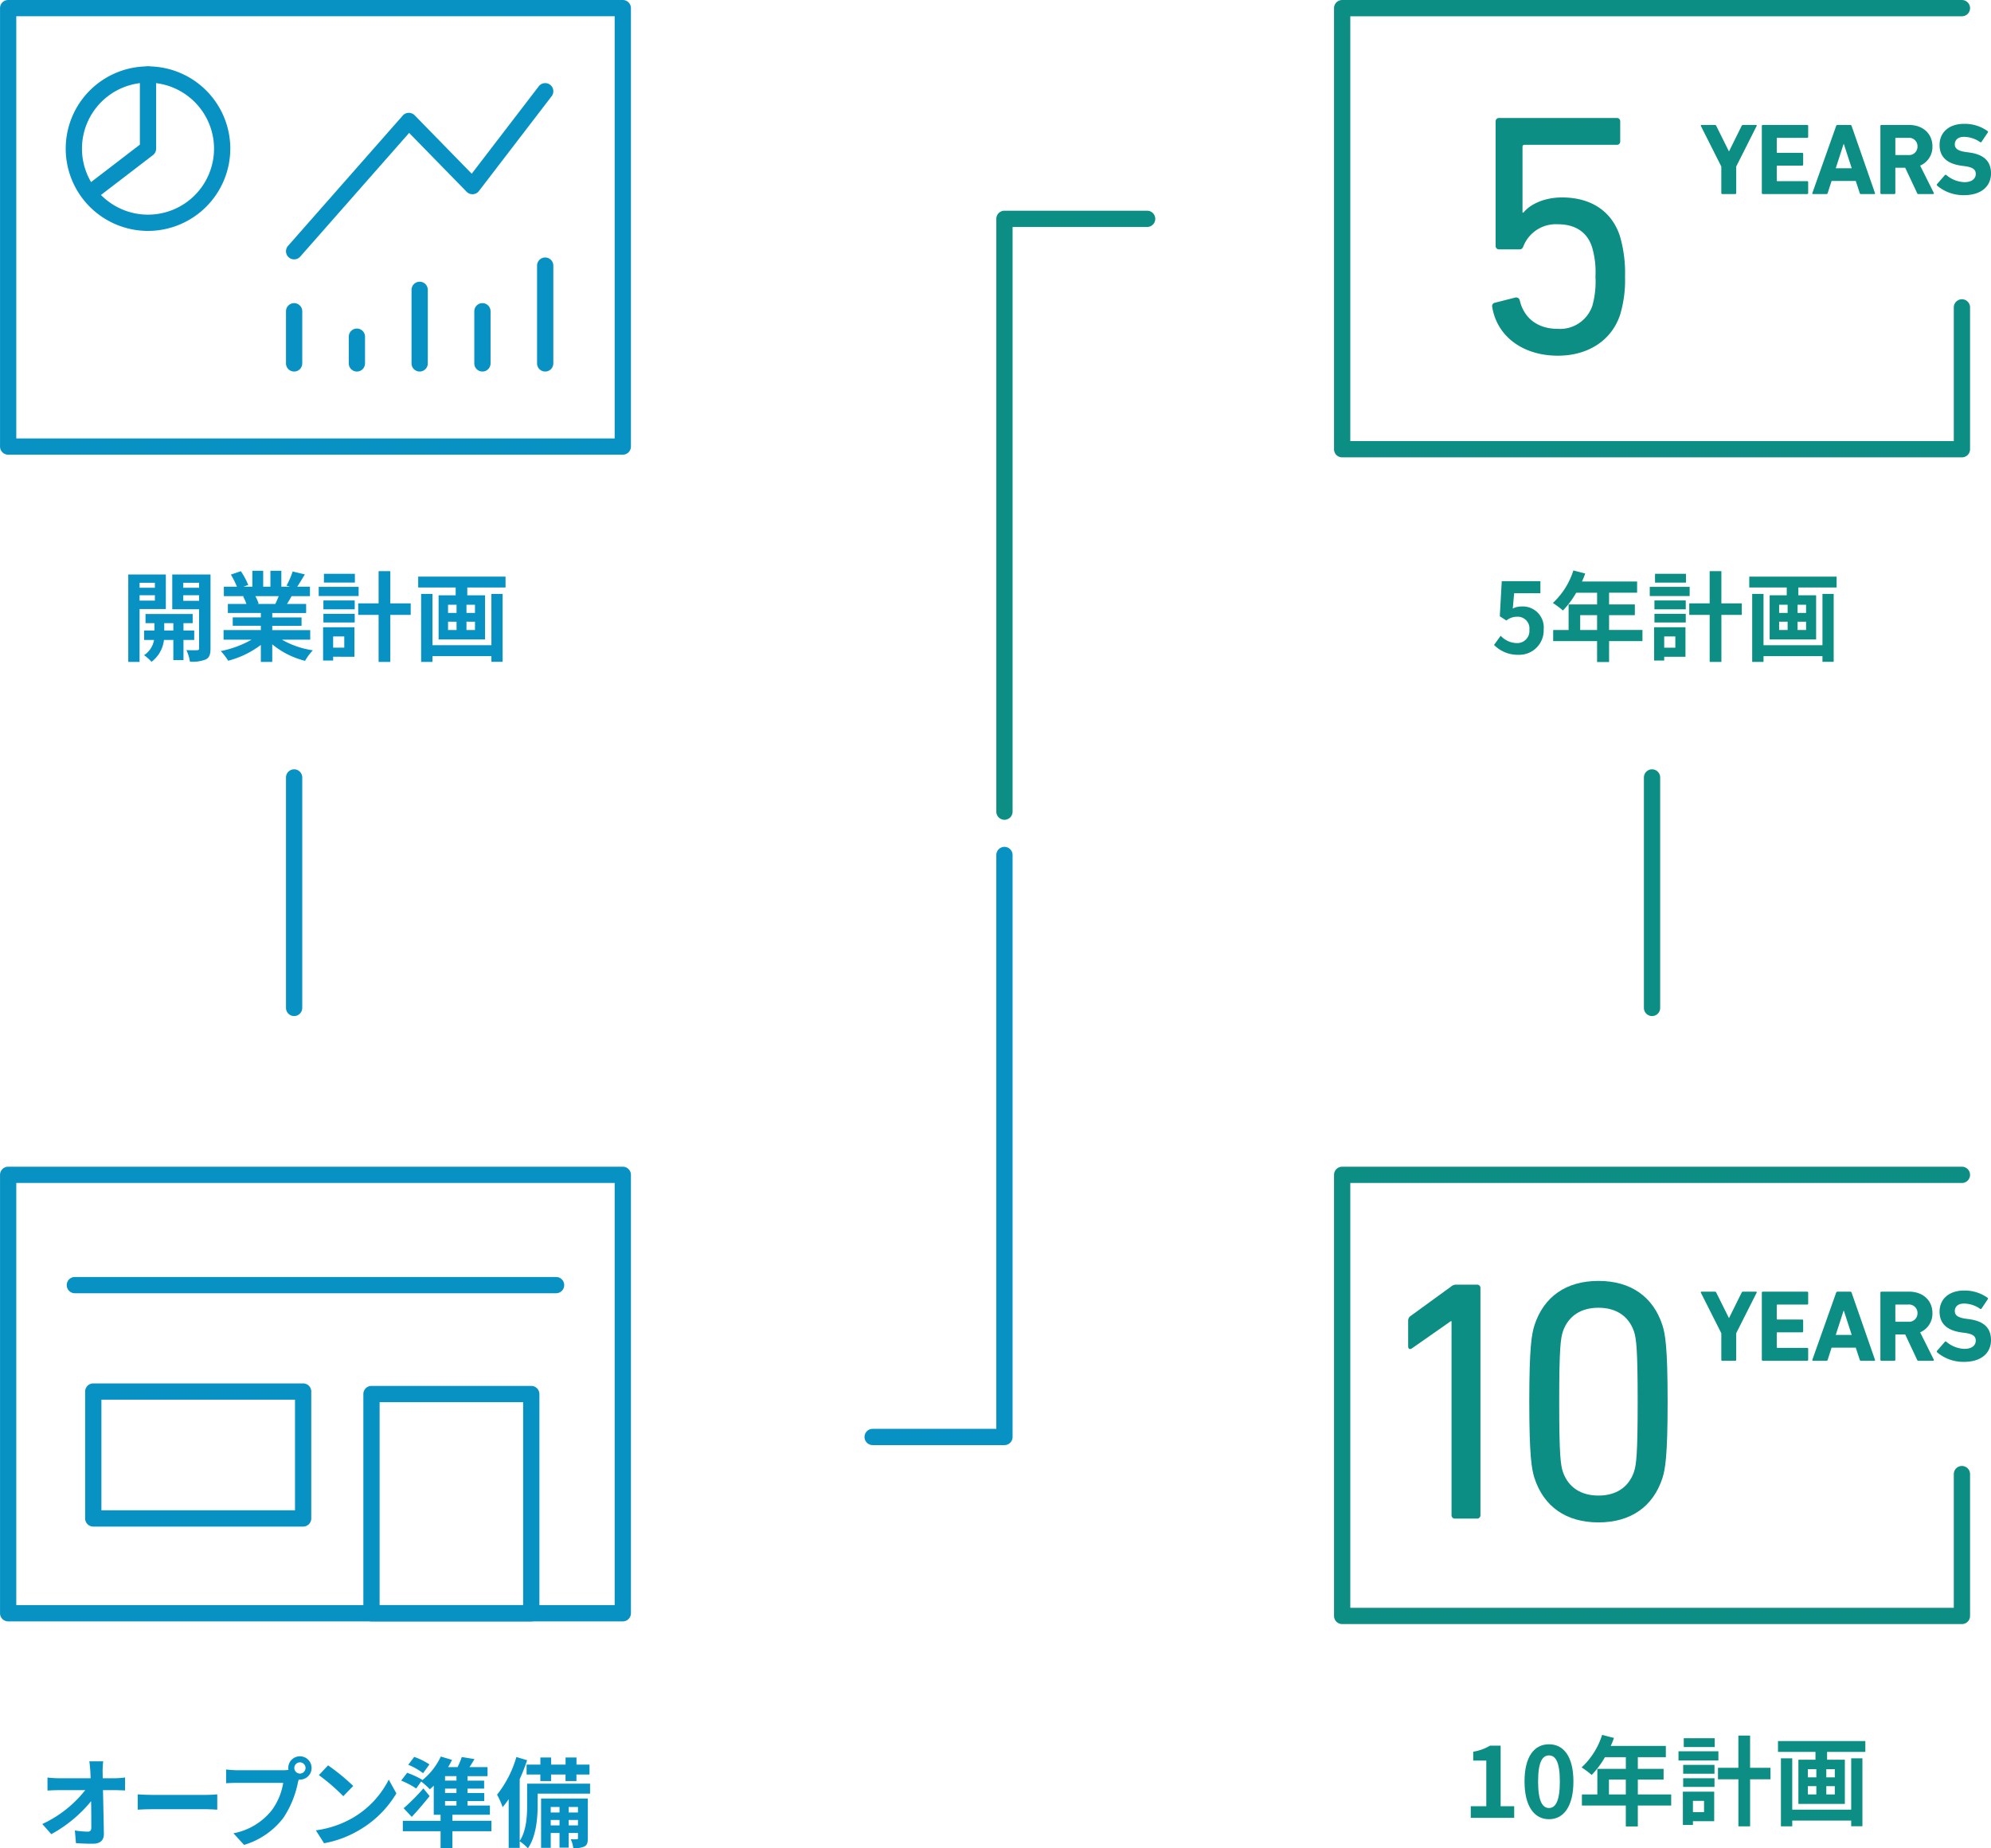<svg xmlns="http://www.w3.org/2000/svg" width="367.335" height="341.091" viewBox="0 0 367.335 341.091">
  <g id="index_business" transform="translate(-704.835 -94.126)">
    <g id="グループ_103" data-name="グループ 103">
      <path id="パス_538" data-name="パス 538" d="M819.74,393.34h-113.4a1.5,1.5,0,0,1-1.5-1.5V310.933a1.5,1.5,0,0,1,1.5-1.5h113.4a1.5,1.5,0,0,1,1.5,1.5V391.84A1.5,1.5,0,0,1,819.74,393.34Zm-111.9-3h110.4V312.433h-110.4Z" fill="#0892c4"/>
      <path id="パス_539" data-name="パス 539" d="M760.763,375.844H722.044a1.5,1.5,0,0,1-1.5-1.5v-23.42a1.5,1.5,0,0,1,1.5-1.5h38.719a1.5,1.5,0,0,1,1.5,1.5v23.42A1.5,1.5,0,0,1,760.763,375.844Zm-37.219-3h35.719v-20.42H723.544Z" fill="#0892c4"/>
      <path id="パス_540" data-name="パス 540" d="M807.429,332.786H718.647a1.5,1.5,0,0,1,0-3h88.782a1.5,1.5,0,0,1,0,3Z" fill="#0892c4"/>
      <path id="パス_541" data-name="パス 541" d="M802.854,393.34H773.373a1.5,1.5,0,0,1-1.5-1.5V351.386a1.5,1.5,0,0,1,1.5-1.5h29.481a1.5,1.5,0,0,1,1.5,1.5V391.84A1.5,1.5,0,0,1,802.854,393.34Zm-27.981-3h26.481V352.886H774.873Z" fill="#0892c4"/>
    </g>
    <path id="パス_542" data-name="パス 542" d="M1066.806,178.529H952.461a1.5,1.5,0,0,1-1.5-1.5v-81.4a1.5,1.5,0,0,1,1.5-1.5h114.345a1.5,1.5,0,0,1,0,3H953.961v78.4h111.345V150.854a1.5,1.5,0,0,1,3,0v26.175A1.5,1.5,0,0,1,1066.806,178.529Z" fill="#0c8e84"/>
    <g id="グループ_105" data-name="グループ 105">
      <g id="グループ_104" data-name="グループ 104">
        <path id="パス_543" data-name="パス 543" d="M980.655,149.989l3.742-.952a.68.68,0,0,1,.829.508c.7,3.048,3.046,5.27,7.044,5.27a6.29,6.29,0,0,0,6.349-4.253,16.46,16.46,0,0,0,.572-5.4,16.012,16.012,0,0,0-.636-5.459c-.953-2.92-3.3-4.191-6.285-4.191a6.44,6.44,0,0,0-6.348,4c-.188.445-.316.635-.76.635h-3.747a.6.6,0,0,1-.637-.635V116.535a.6.6,0,0,1,.637-.635h21.711a.6.6,0,0,1,.636.635v3.682a.6.6,0,0,1-.636.635H986.114a.336.336,0,0,0-.38.382v12.124h.188c1.017-1.333,3.554-2.794,7.109-2.794,5.272,0,9.142,2.476,10.667,7.111a24.183,24.183,0,0,1,.953,7.491,22.322,22.322,0,0,1-.889,6.983c-1.589,4.887-6.032,7.617-11.492,7.617-6.664,0-11.3-3.744-12.124-9.014A.617.617,0,0,1,980.655,149.989Z" fill="#0c8e84"/>
      </g>
    </g>
    <g id="グループ_107" data-name="グループ 107">
      <g id="グループ_106" data-name="グループ 106">
        <path id="パス_544" data-name="パス 544" d="M1022.6,129.937a.177.177,0,0,1-.187-.188v-4.894l-3.77-7.482a.128.128,0,0,1,.133-.188h2.437a.28.28,0,0,1,.279.188l2.308,4.651h.055l2.3-4.651a.286.286,0,0,1,.284-.188h2.364c.128,0,.188.094.128.188l-3.77,7.482v4.894a.176.176,0,0,1-.183.188Z" fill="#0c8e84"/>
        <path id="パス_545" data-name="パス 545" d="M1029.889,117.373a.177.177,0,0,1,.188-.188h8.175a.179.179,0,0,1,.188.188v2.006a.178.178,0,0,1-.188.188h-5.5a.1.1,0,0,0-.11.112v2.533a.1.1,0,0,0,.11.112h4.576a.177.177,0,0,1,.188.188V124.5a.177.177,0,0,1-.188.188h-4.576a.1.1,0,0,0-.11.112v2.643a.1.1,0,0,0,.11.112h5.5a.179.179,0,0,1,.188.188v2.006a.179.179,0,0,1-.188.188h-8.175a.177.177,0,0,1-.188-.188Z" fill="#0c8e84"/>
        <path id="パス_546" data-name="パス 546" d="M1043.6,117.373a.243.243,0,0,1,.242-.188h2.364a.249.249,0,0,1,.247.188l4.31,12.376c.037.112,0,.188-.132.188h-2.437a.228.228,0,0,1-.243-.188l-.733-2.231h-4.461l-.715,2.231a.224.224,0,0,1-.242.188h-2.455c-.133,0-.17-.076-.133-.188Zm2.872,7.8-1.448-4.461h-.055l-1.443,4.461Z" fill="#0c8e84"/>
        <path id="パス_547" data-name="パス 547" d="M1058.814,129.937a.252.252,0,0,1-.28-.188l-2.194-4.67h-1.708c-.074,0-.11.039-.11.115v4.555a.177.177,0,0,1-.188.188h-2.382a.177.177,0,0,1-.188-.188V117.373a.177.177,0,0,1,.188-.188h5.08c2.606,0,4.333,1.633,4.333,3.957a3.739,3.739,0,0,1-2.267,3.546l2.51,5.024a.144.144,0,0,1-.129.225Zm-.207-8.795a1.547,1.547,0,0,0-1.722-1.575h-2.253a.1.1,0,0,0-.11.112v2.945a.1.1,0,0,0,.11.112h2.253A1.552,1.552,0,0,0,1058.607,121.142Z" fill="#0c8e84"/>
        <path id="パス_548" data-name="パス 548" d="M1062.249,128.4a.232.232,0,0,1-.018-.321l1.424-1.63a.185.185,0,0,1,.279-.019,5.419,5.419,0,0,0,3.339,1.313c1.333,0,2.085-.619,2.085-1.519,0-.751-.454-1.218-1.97-1.424l-.678-.094c-2.588-.357-4.031-1.576-4.031-3.827,0-2.343,1.764-3.9,4.521-3.9a7.208,7.208,0,0,1,4.329,1.333c.114.073.132.149.041.281l-1.145,1.707a.185.185,0,0,1-.261.055,5.282,5.282,0,0,0-2.964-.976c-1.127,0-1.708.582-1.708,1.388,0,.733.526,1.2,1.988,1.406l.677.094c2.625.357,4.013,1.557,4.013,3.863s-1.709,4.013-5.006,4.013A7.533,7.533,0,0,1,1062.249,128.4Z" fill="#0c8e84"/>
      </g>
    </g>
    <path id="パス_549" data-name="パス 549" d="M1066.806,393.835H952.461a1.5,1.5,0,0,1-1.5-1.5v-81.4a1.5,1.5,0,0,1,1.5-1.5h114.345a1.5,1.5,0,0,1,0,3H953.961v78.4h111.345V366.16a1.5,1.5,0,0,1,3,0v26.175A1.5,1.5,0,0,1,1066.806,393.835Z" fill="#0c8e84"/>
    <g id="グループ_109" data-name="グループ 109">
      <g id="グループ_108" data-name="グループ 108">
        <path id="パス_550" data-name="パス 550" d="M972.639,337.935h-.128l-7.173,5.015c-.38.255-.7.129-.7-.38v-4.7a1.031,1.031,0,0,1,.445-.888l7.429-5.4a1.443,1.443,0,0,1,1.017-.383h3.806a.6.6,0,0,1,.637.635v41.9a.6.6,0,0,1-.637.635h-4.063a.6.6,0,0,1-.632-.635Z" fill="#0c8e84"/>
        <path id="パス_551" data-name="パス 551" d="M986.985,352.791c0-10.157.444-12.442.952-14.093,1.714-5.27,5.84-8.19,11.809-8.19s10.1,2.92,11.808,8.19c.508,1.651.952,3.936.952,14.093s-.444,12.44-.952,14.092c-1.713,5.269-5.84,8.189-11.808,8.189s-10.095-2.92-11.809-8.189C987.429,365.231,986.985,362.948,986.985,352.791Zm12.761,17.33c3.174,0,5.523-1.461,6.536-4.317.444-1.333.7-3.174.7-13.013s-.257-11.682-.7-13.015c-1.013-2.856-3.362-4.317-6.536-4.317s-5.524,1.461-6.541,4.317c-.444,1.333-.7,3.174-.7,13.015s.252,11.68.7,13.013C994.222,368.66,996.571,370.121,999.746,370.121Z" fill="#0c8e84"/>
      </g>
    </g>
    <g id="グループ_111" data-name="グループ 111">
      <g id="グループ_110" data-name="グループ 110">
        <path id="パス_552" data-name="パス 552" d="M1022.6,345.243a.177.177,0,0,1-.187-.188v-4.894l-3.77-7.482a.128.128,0,0,1,.133-.188h2.437a.28.28,0,0,1,.279.188l2.309,4.651h.054l2.3-4.651a.287.287,0,0,1,.284-.188h2.364c.128,0,.188.094.128.188l-3.77,7.482v4.894a.176.176,0,0,1-.183.188Z" fill="#0c8e84"/>
        <path id="パス_553" data-name="パス 553" d="M1029.889,332.679a.177.177,0,0,1,.188-.188h8.175a.179.179,0,0,1,.188.188v2.006a.178.178,0,0,1-.188.188h-5.5a.1.1,0,0,0-.11.112v2.533a.1.1,0,0,0,.11.112h4.576a.177.177,0,0,1,.188.188v1.988a.177.177,0,0,1-.188.188h-4.576a.1.1,0,0,0-.11.112v2.643a.1.1,0,0,0,.11.112h5.5a.179.179,0,0,1,.188.188v2.006a.179.179,0,0,1-.188.188h-8.175a.177.177,0,0,1-.188-.188Z" fill="#0c8e84"/>
        <path id="パス_554" data-name="パス 554" d="M1043.6,332.679a.243.243,0,0,1,.242-.188h2.364a.249.249,0,0,1,.247.188l4.31,12.376c.037.112,0,.188-.132.188h-2.437a.227.227,0,0,1-.243-.188l-.733-2.231h-4.461l-.715,2.231a.223.223,0,0,1-.242.188h-2.455c-.133,0-.17-.076-.133-.188Zm2.872,7.8-1.448-4.461h-.055l-1.443,4.461Z" fill="#0c8e84"/>
        <path id="パス_555" data-name="パス 555" d="M1058.814,345.243a.251.251,0,0,1-.28-.188l-2.194-4.67h-1.708c-.074,0-.11.039-.11.115v4.555a.177.177,0,0,1-.188.188h-2.382a.177.177,0,0,1-.188-.188V332.679a.177.177,0,0,1,.188-.188h5.08c2.606,0,4.333,1.633,4.333,3.958a3.739,3.739,0,0,1-2.267,3.545l2.51,5.024a.143.143,0,0,1-.129.225Zm-.207-8.794a1.548,1.548,0,0,0-1.722-1.576h-2.253a.1.1,0,0,0-.11.112v2.945c0,.076.036.113.11.113h2.253A1.552,1.552,0,0,0,1058.607,336.449Z" fill="#0c8e84"/>
        <path id="パス_556" data-name="パス 556" d="M1062.249,343.706a.231.231,0,0,1-.018-.32l1.424-1.631a.184.184,0,0,1,.279-.018,5.424,5.424,0,0,0,3.339,1.312c1.333,0,2.085-.618,2.085-1.518,0-.752-.454-1.219-1.97-1.425l-.678-.094c-2.588-.357-4.031-1.575-4.031-3.827,0-2.343,1.764-3.9,4.521-3.9a7.215,7.215,0,0,1,4.329,1.333c.114.073.132.149.041.282l-1.145,1.706a.185.185,0,0,1-.261.055,5.282,5.282,0,0,0-2.964-.976c-1.127,0-1.708.582-1.708,1.388,0,.733.526,1.2,1.988,1.406l.677.094c2.625.357,4.013,1.557,4.013,3.864s-1.709,4.012-5.006,4.012A7.533,7.533,0,0,1,1062.249,343.706Z" fill="#0c8e84"/>
      </g>
    </g>
    <g id="グループ_114" data-name="グループ 114">
      <path id="パス_557" data-name="パス 557" d="M819.74,178.034h-113.4a1.5,1.5,0,0,1-1.5-1.5V95.626a1.5,1.5,0,0,1,1.5-1.5h113.4a1.5,1.5,0,0,1,1.5,1.5v80.908A1.5,1.5,0,0,1,819.74,178.034Zm-111.9-3h110.4V97.126h-110.4Z" fill="#0892c4"/>
      <path id="パス_558" data-name="パス 558" d="M759.1,141.993a1.5,1.5,0,0,1-1.125-2.491l21.162-24.045a1.492,1.492,0,0,1,1.086-.509,1.51,1.51,0,0,1,1.113.451l10.53,10.784,12.364-16.125a1.5,1.5,0,1,1,2.381,1.825l-13.418,17.5a1.5,1.5,0,0,1-2.264.135l-10.609-10.865-20.093,22.831A1.5,1.5,0,0,1,759.1,141.993Z" fill="#0892c4"/>
      <g id="グループ_113" data-name="グループ 113">
        <g id="グループ_112" data-name="グループ 112">
          <path id="パス_559" data-name="パス 559" d="M759.1,162.69a1.5,1.5,0,0,1-1.5-1.5v-9.622a1.5,1.5,0,0,1,3,0v9.622A1.5,1.5,0,0,1,759.1,162.69Z" fill="#0892c4"/>
          <path id="パス_560" data-name="パス 560" d="M770.682,162.69a1.5,1.5,0,0,1-1.5-1.5v-4.931a1.5,1.5,0,1,1,3,0v4.931A1.5,1.5,0,0,1,770.682,162.69Z" fill="#0892c4"/>
          <path id="パス_561" data-name="パス 561" d="M782.262,162.69a1.5,1.5,0,0,1-1.5-1.5V147.616a1.5,1.5,0,0,1,3,0V161.19A1.5,1.5,0,0,1,782.262,162.69Z" fill="#0892c4"/>
          <path id="パス_562" data-name="パス 562" d="M793.842,162.69a1.5,1.5,0,0,1-1.5-1.5v-9.622a1.5,1.5,0,0,1,3,0v9.622A1.5,1.5,0,0,1,793.842,162.69Z" fill="#0892c4"/>
          <path id="パス_563" data-name="パス 563" d="M805.422,162.69a1.5,1.5,0,0,1-1.5-1.5V143.144a1.5,1.5,0,0,1,3,0V161.19A1.5,1.5,0,0,1,805.422,162.69Z" fill="#0892c4"/>
        </g>
      </g>
      <path id="パス_564" data-name="パス 564" d="M732.141,136.739a15.182,15.182,0,1,1,15.183-15.182A15.2,15.2,0,0,1,732.141,136.739Zm0-27.365a12.182,12.182,0,1,0,12.183,12.183A12.2,12.2,0,0,0,732.141,109.374Z" fill="#0892c4"/>
      <path id="パス_565" data-name="パス 565" d="M722.378,130.547a1.5,1.5,0,0,1-.914-2.69l9.177-7.04V107.874a1.5,1.5,0,0,1,3,0v13.683a1.5,1.5,0,0,1-.586,1.19l-9.765,7.49A1.5,1.5,0,0,1,722.378,130.547Z" fill="#0892c4"/>
    </g>
    <g id="開業計画" style="isolation: isolate">
      <g id="グループ_115" data-name="グループ 115" style="isolation: isolate">
        <path id="パス_566" data-name="パス 566" d="M730.584,206.517v9.758H728.5V200.143h6.932v6.374Zm0-4.844v.919h2.827v-.919Zm2.827,3.295v-.99h-2.827v.99Zm5.275,7.257v3.709h-1.872v-3.709h-1.728a5.872,5.872,0,0,1-2.3,4.033,8.1,8.1,0,0,0-1.368-1.225,4.218,4.218,0,0,0,1.836-2.808H731.43v-1.747h1.891v-1.351h-1.639v-1.692h8.7v1.692h-1.693v1.351h1.981v1.747Zm-1.872-1.747v-1.351h-1.675v1.351Zm6.86,3.294c0,1.1-.2,1.693-.846,2.036a6.416,6.416,0,0,1-2.953.414,7.612,7.612,0,0,0-.649-2.125c.811.036,1.694.036,1.963.018.288,0,.378-.108.378-.36v-7.2h-4.951v-6.41h7.058Zm-5.024-12.1v.919h2.917v-.919ZM741.567,205v-1.026H738.65V205Z" fill="#0892c4"/>
        <path id="パス_567" data-name="パス 567" d="M756.848,212.17a16.1,16.1,0,0,0,5.708,1.963,10.067,10.067,0,0,0-1.44,1.944,15.355,15.355,0,0,1-6.05-3.043v3.241H752.96v-3.132a17.111,17.111,0,0,1-6.032,2.917,9.914,9.914,0,0,0-1.369-1.783,18.941,18.941,0,0,0,5.69-2.107h-5.167V210.4h6.878v-.792h-5.186v-1.548h5.186v-.81h-6.086V205.58h3.421a8.091,8.091,0,0,0-.613-1.4l.216-.036h-3.762v-1.746h2.413a16.174,16.174,0,0,0-1.118-2.234l1.837-.63a13.608,13.608,0,0,1,1.369,2.539l-.882.325h1.638v-2.936h2v2.936h1.333v-2.936h2.017v2.936h1.6l-.649-.2a14.474,14.474,0,0,0,1.134-2.611l2.251.541c-.5.828-.99,1.638-1.4,2.269h2.34v1.746h-3.384c-.288.522-.577,1.008-.847,1.44h3.529v1.675h-6.248v.81h5.4v1.548h-5.4v.792h7v1.765Zm-4.9-8.03a8.862,8.862,0,0,1,.612,1.386l-.3.054h3.366c.217-.432.432-.954.631-1.44Z" fill="#0892c4"/>
        <path id="パス_568" data-name="パス 568" d="M771,204.122h-7.364V202.43H771Zm-.775,11.2H766.3v.7h-1.855v-6.139h5.78ZM764.5,204.932h5.779v1.638H764.5Zm0,2.466h5.779V209H764.5Zm5.815-5.761H764.6v-1.62h5.708Zm-4.015,9.939v2.07h2.052v-2.07ZM780.61,207.6h-3.763v8.678h-2.161V207.6h-3.762v-2.124h3.762V199.53h2.161v5.943h3.763Z" fill="#0892c4"/>
        <path id="パス_569" data-name="パス 569" d="M798.106,200.539v2h-7.058v1.441h3.277v8.156h-8.57v-8.156h3.15v-1.441h-6.914v-2Zm-2.61,3.187h2.07v12.532H795.5v-1.045H784.62v1.062h-2.088V203.726h2.088v9.47H795.5Zm-7.995,3.51h1.566v-1.511H787.5Zm0,3.152h1.566v-1.531H787.5Zm4.97-4.663H790.9v1.511h1.567Zm0,3.132H790.9v1.531h1.567Z" fill="#0892c4"/>
      </g>
    </g>
    <g id="_5年計画" data-name=" 5年計画" style="isolation: isolate">
      <g id="グループ_116" data-name="グループ 116" style="isolation: isolate">
        <path id="パス_570" data-name="パス 570" d="M980.483,213.143l1.225-1.693a4.141,4.141,0,0,0,2.934,1.351,2.238,2.238,0,0,0,2.36-2.449,2.157,2.157,0,0,0-2.251-2.413,3.185,3.185,0,0,0-2,.7l-1.206-.793.36-6.464h7.13V203.6h-4.844l-.252,2.827a3.449,3.449,0,0,1,1.6-.378,3.869,3.869,0,0,1,4.1,4.23,4.5,4.5,0,0,1-4.663,4.682A6.074,6.074,0,0,1,980.483,213.143Z" fill="#0c8e84"/>
        <path id="パス_571" data-name="パス 571" d="M1007.866,212.44h-6.158v3.853h-2.215V212.44h-8.1v-2.052h2.845V205.67h5.257v-2.16H995.64a16.178,16.178,0,0,1-2.449,3.277,16.569,16.569,0,0,0-1.854-1.387,13.868,13.868,0,0,0,3.781-6l2.179.559a11.64,11.64,0,0,1-.594,1.476h10.173v2.071h-5.168v2.16h4.754v1.98h-4.754v2.738h6.158Zm-8.373-2.052V207.65h-3.114v2.738Z" fill="#0c8e84"/>
        <path id="パス_572" data-name="パス 572" d="M1016.575,204.122h-7.364V202.43h7.364Zm-.774,11.2h-3.925v.7h-1.855v-6.139h5.78Zm-5.726-10.389h5.78v1.638h-5.78Zm0,2.466h5.78V209h-5.78Zm5.816-5.761h-5.708v-1.62h5.708Zm-4.015,9.939v2.07h2.053v-2.07Zm14.314-3.979h-3.763v8.678h-2.161V207.6H1016.5v-2.124h3.763V199.53h2.161v5.943h3.763Z" fill="#0c8e84"/>
        <path id="パス_573" data-name="パス 573" d="M1043.686,200.539v2h-7.058v1.441h3.277v8.156h-8.571v-8.156h3.151v-1.441h-6.914v-2Zm-2.611,3.187h2.07v12.532h-2.07v-1.045H1030.2v1.062h-2.089V203.726h2.089v9.47h10.875Zm-7.994,3.51h1.566v-1.511h-1.566Zm0,3.152h1.566v-1.531h-1.566Zm4.97-4.663h-1.567v1.511h1.567Zm0,3.132h-1.567v1.531h1.567Z" fill="#0c8e84"/>
      </g>
    </g>
    <g id="オープン準備" style="isolation: isolate">
      <g id="グループ_117" data-name="グループ 117" style="isolation: isolate">
        <path id="パス_574" data-name="パス 574" d="M726.033,422.289a13.945,13.945,0,0,0,1.873-.143v2.394c-.576-.018-1.261-.054-1.746-.054h-2.323c.053,2.628.126,5.636.162,8.067.017,1.152-.649,1.818-2.017,1.818-1.1,0-2.106-.036-3.133-.108l-.2-2.341a15.311,15.311,0,0,0,2.4.217c.45,0,.631-.235.631-.757,0-1.206,0-3.007-.037-4.861a24.777,24.777,0,0,1-7.346,6.085l-1.656-1.873a21.674,21.674,0,0,0,7.921-6.247h-4.915c-.648,0-1.423.036-2.052.072v-2.4a17.237,17.237,0,0,0,2,.126h5.96q-.029-.7-.055-1.3c-.036-.522-.09-1.188-.18-1.818h2.557a15.393,15.393,0,0,0-.109,1.818l.019,1.3Z" fill="#0892c4"/>
        <path id="パス_575" data-name="パス 575" d="M730.242,425.26c.648.054,1.963.108,2.9.108h9.669c.829,0,1.639-.072,2.108-.108v2.827c-.433-.018-1.351-.09-2.108-.09H733.14c-1.026,0-2.232.036-2.9.09Z" fill="#0892c4"/>
        <path id="パス_576" data-name="パス 576" d="M757.029,420.813a7.954,7.954,0,0,0,1.026-.072,2.115,2.115,0,0,1-.036-.343,2.152,2.152,0,1,1,2.161,2.143,1.028,1.028,0,0,1-.234-.018l-.143.54a18.178,18.178,0,0,1-2.7,6.554,14.239,14.239,0,0,1-7.238,4.97l-1.962-2.143a11.828,11.828,0,0,0,7.058-4.231,11.565,11.565,0,0,0,2.125-5.077h-8.391c-.828,0-1.675.036-2.142.072v-2.539a20.009,20.009,0,0,0,2.142.144Zm4.178-.415a1.035,1.035,0,1,0-1.027,1.027A1.042,1.042,0,0,0,761.207,420.4Z" fill="#0892c4"/>
        <path id="パス_577" data-name="パス 577" d="M770.007,429.546a17.077,17.077,0,0,0,6.553-7.005l1.405,2.539a19.161,19.161,0,0,1-6.662,6.662,19.492,19.492,0,0,1-6.68,2.539L763.11,431.9A18.569,18.569,0,0,0,770.007,429.546Zm0-5.834L768.17,425.6a37.6,37.6,0,0,0-4.5-3.89l1.692-1.8A37.91,37.91,0,0,1,770.007,423.712Z" fill="#0892c4"/>
        <path id="パス_578" data-name="パス 578" d="M795.5,432.066h-7.2v3.1h-2.179v-3.1h-6.968V430.14h6.968v-1.117h-1.261v-5.366c-.233.235-.485.469-.719.667a15.854,15.854,0,0,0-1.6-1.44l-.918,1.3a14.633,14.633,0,0,0-2.773-1.458l1.1-1.441a15.145,15.145,0,0,1,2.809,1.3l-.072.109a12.308,12.308,0,0,0,3.475-4.412l2.07.613a13.741,13.741,0,0,1-.719,1.332h1.746a15.047,15.047,0,0,0,.774-1.855l2.341.378c-.307.523-.612,1.027-.918,1.477h3.33v1.675h-3.69v.828h3.06V424.2h-3.06v.81h3.079V426.5h-3.079v.828h4.123v1.692h-6.914v1.117h7.2Zm-11.4-6.482c-1.026,1.278-2.16,2.611-3.294,3.835l-1.495-1.6a38.819,38.819,0,0,0,3.637-3.655Zm-1.206-4.231a11.848,11.848,0,0,0-2.737-1.548l1.1-1.459a12.8,12.8,0,0,1,2.808,1.386Zm6.158.541h-2.107v.828h2.107Zm0,2.3h-2.107v.81h2.107Zm-2.107,3.133h2.107V426.5h-2.107Z" fill="#0892c4"/>
        <path id="パス_579" data-name="パス 579" d="M813.7,425.134h-9.669v2.125c0,2.341-.27,5.779-1.8,7.958a8.672,8.672,0,0,0-1.512-1.3v1.225h-2.034v-9a14.509,14.509,0,0,1-1.117,1.476,14.859,14.859,0,0,0-1.026-2.3,20.057,20.057,0,0,0,3.564-6.95l1.982.594a35.258,35.258,0,0,1-1.369,3.493v11.4c1.26-1.927,1.369-4.646,1.369-6.626v-3.944H813.7Zm-9.165-5.365v-1.315h1.981v1.315h2.665v-1.315h2.016v1.315H813.6v1.836h-2.413v1.207h-2.016v-1.207h-2.665v1.207H804.53v-1.207h-2.539v-1.836Zm8.751,13.576c0,.81-.108,1.242-.612,1.53a4.166,4.166,0,0,1-2.071.288,5.359,5.359,0,0,0-.468-1.62c.5.018.954.018,1.134,0,.163,0,.2-.036.2-.217v-.935h-1.711v2.7h-1.693v-2.7h-1.621v2.736h-1.782v-9.093h8.625Zm-6.843-5.762v1.026h1.621v-1.026Zm1.621,3.4v-.991h-1.621v.991Zm1.693-3.4v1.026h1.711v-1.026Zm1.711,3.4v-.991h-1.711v.991Z" fill="#0892c4"/>
      </g>
    </g>
    <g id="_10年計画" data-name=" 10年計画" style="isolation: isolate">
      <g id="グループ_118" data-name="グループ 118" style="isolation: isolate">
        <path id="パス_580" data-name="パス 580" d="M976.19,427.453h2.863v-8.426H976.64v-1.639a8.653,8.653,0,0,0,3.1-1.116H981.7v11.181h2.5V429.6H976.19Z" fill="#0c8e84"/>
        <path id="パス_581" data-name="パス 581" d="M986.107,422.881c0-4.61,1.8-6.861,4.52-6.861,2.7,0,4.5,2.269,4.5,6.861s-1.8,6.967-4.5,6.967C987.908,429.848,986.107,427.471,986.107,422.881Zm6.518,0c0-3.728-.863-4.808-2-4.808-1.153,0-2.017,1.08-2.017,4.808,0,3.744.864,4.9,2.017,4.9C991.762,427.777,992.625,426.625,992.625,422.881Z" fill="#0c8e84"/>
        <path id="パス_582" data-name="パス 582" d="M1013.166,427.328h-6.157v3.852h-2.215v-3.852h-8.1v-2.053h2.846v-4.718h5.257V418.4h-3.853a16.186,16.186,0,0,1-2.449,3.277,16.444,16.444,0,0,0-1.854-1.386,13.9,13.9,0,0,0,3.781-6l2.178.558a11.707,11.707,0,0,1-.593,1.477h10.172v2.07h-5.167v2.16h4.753v1.98h-4.753v2.738h6.157Zm-8.372-2.053v-2.738h-3.114v2.738Z" fill="#0c8e84"/>
        <path id="パス_583" data-name="パス 583" d="M1021.876,419.009h-7.364v-1.692h7.364Zm-.775,11.2h-3.925v.7h-1.854v-6.139h5.779Zm-5.725-10.39h5.78v1.639h-5.78Zm0,2.466h5.78v1.6h-5.78Zm5.815-5.761h-5.707V414.9h5.707Zm-4.015,9.939v2.07h2.052v-2.07Zm14.314-3.979h-3.763v8.678h-2.161v-8.678H1021.8V420.36h3.762v-5.943h2.161v5.943h3.763Z" fill="#0c8e84"/>
        <path id="パス_584" data-name="パス 584" d="M1048.986,415.426v2h-7.057v1.441h3.276v8.156h-8.57v-8.156h3.15v-1.441h-6.914v-2Zm-2.61,3.187h2.07v12.532h-2.07V430.1H1035.5v1.062h-2.088V418.613h2.088v9.471h10.876Zm-7.995,3.51h1.566v-1.511h-1.566Zm0,3.152h1.566v-1.531h-1.566Zm4.97-4.663h-1.567v1.511h1.567Zm0,3.132h-1.567v1.531h1.567Z" fill="#0c8e84"/>
      </g>
    </g>
    <path id="パス_585" data-name="パス 585" d="M759.1,281.629a1.5,1.5,0,0,1-1.5-1.5V237.6a1.5,1.5,0,0,1,3,0v42.533A1.5,1.5,0,0,1,759.1,281.629Z" fill="#0892c4"/>
    <path id="パス_586" data-name="パス 586" d="M1009.634,281.629a1.5,1.5,0,0,1-1.5-1.5V237.6a1.5,1.5,0,0,1,3,0v42.533A1.5,1.5,0,0,1,1009.634,281.629Z" fill="#0c8e84"/>
    <path id="パス_587" data-name="パス 587" d="M890.154,360.808H865.837a1.5,1.5,0,0,1,0-3h22.817v-105.9a1.5,1.5,0,1,1,3,0v107.4A1.5,1.5,0,0,1,890.154,360.808Z" fill="#0892c4"/>
    <path id="パス_588" data-name="パス 588" d="M890.154,245.412a1.5,1.5,0,0,1-1.5-1.5v-109.4a1.5,1.5,0,0,1,1.5-1.5h26.325a1.5,1.5,0,0,1,0,3H891.654v107.9A1.5,1.5,0,0,1,890.154,245.412Z" fill="#0c8e84"/>
  </g>
</svg>
